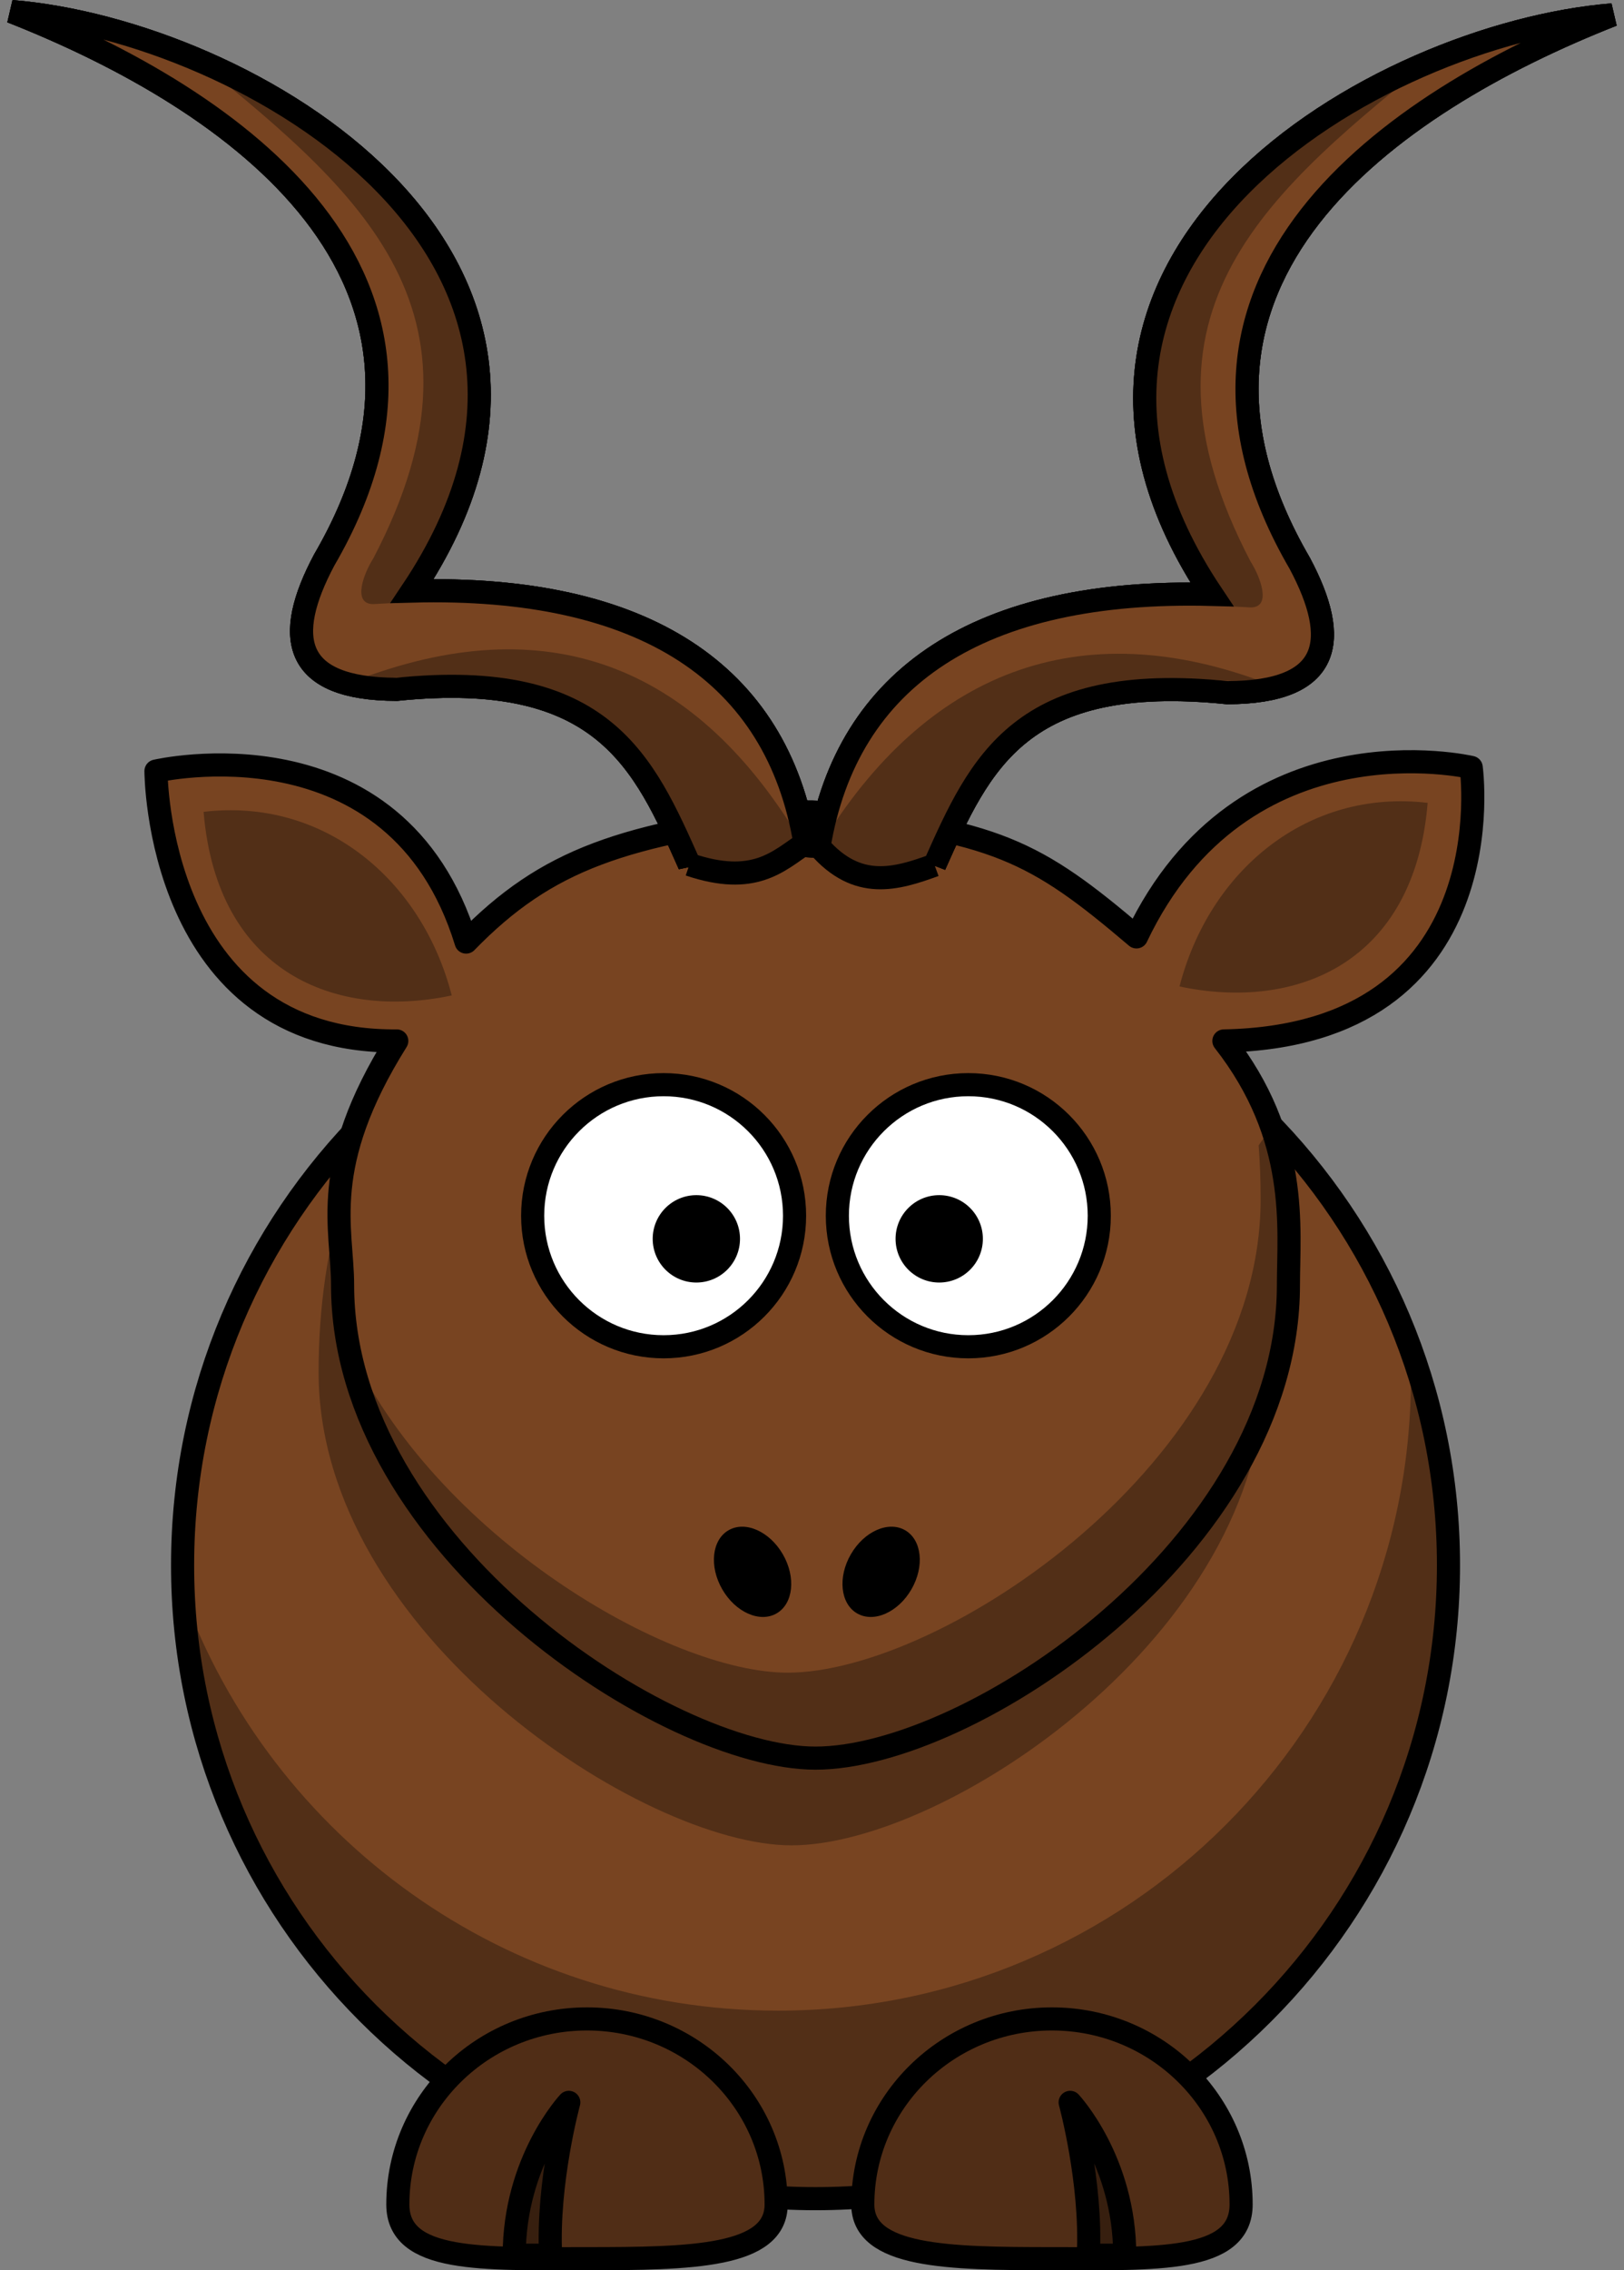 <?xml version="1.0" encoding="UTF-8" standalone="no"?>
<!-- Created with Inkscape (http://www.inkscape.org/) -->
<svg xmlns:dc="http://purl.org/dc/elements/1.1/" xmlns:cc="http://creativecommons.org/ns#" xmlns:rdf="http://www.w3.org/1999/02/22-rdf-syntax-ns#" xmlns:svg="http://www.w3.org/2000/svg" xmlns="http://www.w3.org/2000/svg" xmlns:sodipodi="http://sodipodi.sourceforge.net/DTD/sodipodi-0.dtd" xmlns:inkscape="http://www.inkscape.org/namespaces/inkscape" version="1.0" width="281.051" height="392.737" id="svg2" inkscape:version="0.47pre3 r22311" sodipodi:docname="koudou_lemmling_Cartoon_gnu.svg" inkscape:export-filename="/Users/mdespont/Desktop/bug/Clipart svg/koudou_lemmling_Cartoon_gnu.png" inkscape:export-xdpi="90" inkscape:export-ydpi="90">
  <rect width="100%" height="100%" fill="#808080" stroke="none"/>
  <sodipodi:namedview pagecolor="#ffffff" bordercolor="#666666" borderopacity="1" objecttolerance="10" gridtolerance="10" guidetolerance="10" inkscape:pageopacity="0" inkscape:pageshadow="2" inkscape:window-width="779" inkscape:window-height="806" id="namedview12181" showgrid="false" inkscape:zoom="1.1177265" inkscape:cx="137.58241" inkscape:cy="171.48687" inkscape:window-x="594" inkscape:window-y="0" inkscape:window-maximized="0" inkscape:current-layer="svg2"/>
  <defs id="defs4">
    <inkscape:perspective sodipodi:type="inkscape:persp3d" inkscape:vp_x="0 : 149.30057 : 1" inkscape:vp_y="0 : 1000 : 0" inkscape:vp_z="223.0735 : 149.30057 : 1" inkscape:persp3d-origin="111.53675 : 99.533712 : 1" id="perspective12185"/>
  </defs>
  <path style="fill:#784421;fill-opacity:1;fill-rule:nonzero;stroke:#000000;stroke-width:4;stroke-linecap:round;stroke-linejoin:round;stroke-miterlimit:4;stroke-opacity:1;stroke-dasharray:none" id="path2383" d="m 250.674,270.776 c 0.018,60.508 -49.029,109.569 -109.537,109.569 -60.508,0 -109.555,-49.061 -109.537,-109.569 -0.018,-60.508 49.029,-109.569 109.537,-109.569 60.508,0 109.555,49.061 109.537,109.569 z"/>
  <path style="fill:#000000;fill-opacity:0.314;fill-rule:nonzero;stroke:none" id="path3221" d="m 244.052,233.195 c 0.077,1.682 0.125,3.393 0.125,5.094 0,60.464 -49.067,109.531 -109.531,109.531 -47.262,0 -87.591,-29.999 -102.938,-71.969 2.654,58.112 50.674,104.469 109.438,104.469 60.464,0 109.531,-49.067 109.531,-109.531 0,-13.202 -2.338,-25.87 -6.625,-37.594 z"/>
  <path style="fill:#502d16;fill-opacity:1;fill-rule:nonzero;stroke:#000000;stroke-width:4;stroke-linecap:round;stroke-linejoin:round;stroke-miterlimit:4;stroke-opacity:1" id="path3172" d="m 149.318,381.346 c 0,9.091 14.665,9.381 32.735,9.381 18.07,0 32.735,0.693 32.735,-9.381 0,-17.716 -14.665,-32.094 -32.735,-32.094 -18.07,0 -32.735,14.378 -32.735,32.094 z"/>
  <path style="fill:#000000;fill-opacity:0.314;fill-rule:nonzero;stroke:none" id="path3236" d="m 218.814,237.389 c 0,45.174 -55.121,81.838 -81.838,81.838 -25.718,0 -81.838,-36.663 -81.838,-81.838 0,-45.174 24.625,-81.838 81.838,-81.838 57.223,0 81.838,36.663 81.838,81.838 z"/>
  <path style="fill:#000000;fill-opacity:0.314;fill-rule:evenodd;stroke:#000000;stroke-width:4;stroke-linecap:butt;stroke-linejoin:round;stroke-miterlimit:4;stroke-opacity:1;stroke-dasharray:none" id="path3174" d="m 194.644,390.126 c 0,-16.368 -9.443,-26.44 -9.443,-26.44 0,0 3.777,13.849 3.148,26.44 l 6.295,0 z"/>
  <path style="fill:#784421;fill-opacity:1;fill-rule:nonzero;stroke:#000000;stroke-width:4;stroke-linecap:round;stroke-linejoin:round;stroke-miterlimit:4;stroke-opacity:1" id="path3155" d="m 138.476,140.48 c -30.577,3.742 -43.774,8.075 -57.81,22.487 -12.044,-39.28 -53.674,-29.579 -53.674,-29.579 0,1e-5 0.034,47.007 41.674,46.684 -13.583,21.684 -9.378,32.421 -9.378,42.221 0,45.174 56.126,81.844 81.844,81.844 26.717,0 81.844,-36.669 81.844,-81.844 0,-9.8 1.967,-25.457 -11.167,-42.221 49.231,-0.942 42.799,-47.316 42.799,-47.316 0,0 -39.564,-9.322 -57.93,29.317 -17.535,-14.911 -24.419,-18.461 -55.545,-21.593 -0.889,-0.089 -1.778,-0.018 -2.656,0 z" sodipodi:nodetypes="ccccssscccsc"/>
  <path style="fill:#ffffff;fill-opacity:1;fill-rule:nonzero;stroke:#000000;stroke-width:4;stroke-linecap:round;stroke-linejoin:round;stroke-miterlimit:4;stroke-opacity:1;stroke-dasharray:none" id="path3157" d="m 137.508,210.306 c 0.004,12.519 -10.144,22.67 -22.663,22.67 -12.519,0 -22.667,-10.151 -22.663,-22.67 -0.004,-12.519 10.144,-22.67 22.663,-22.67 12.519,0 22.666,10.151 22.663,22.67 z"/>
  <path style="fill:#ffffff;fill-opacity:1;fill-rule:nonzero;stroke:#000000;stroke-width:4;stroke-linecap:round;stroke-linejoin:round;stroke-miterlimit:4;stroke-opacity:1;stroke-dasharray:none" id="path3159" d="m 190.24,210.306 c 0.004,12.519 -10.144,22.67 -22.663,22.67 -12.519,0 -22.667,-10.151 -22.663,-22.67 -0.004,-12.519 10.144,-22.67 22.663,-22.67 12.519,0 22.666,10.151 22.663,22.67 z"/>
  <path style="fill:#000000;fill-opacity:1;fill-rule:nonzero;stroke:none" id="path3161" d="m 170.096,214.306 c 0.001,4.173 -3.381,7.557 -7.554,7.557 -4.173,0 -7.556,-3.384 -7.554,-7.557 -0.001,-4.173 3.381,-7.557 7.554,-7.557 4.173,0 7.556,3.384 7.554,7.557 z"/>
  <path style="fill:#000000;fill-opacity:1;fill-rule:nonzero;stroke:none" id="path3163" d="m 128.065,214.306 c 0.001,4.173 -3.381,7.557 -7.554,7.557 -4.173,0 -7.556,-3.384 -7.554,-7.557 -0.001,-4.173 3.381,-7.557 7.554,-7.557 4.173,0 7.556,3.384 7.554,7.557 z"/>
  <path style="fill:#000000;fill-opacity:0.314;fill-rule:nonzero;stroke:none" id="path3231" d="m 219.695,195.48 -1.875,2.656 c 0.249,3.075 0.344,6.203 0.344,9.375 0,45.174 -55.127,81.844 -81.844,81.844 -20.706,2e-5 -61.097,-23.756 -76.062,-56.594 7.616,40.246 57.172,71.375 80.875,71.375 26.717,0 81.844,-36.669 81.844,-81.844 0,-9.392 -1.075,-18.41 -3.281,-26.812 z"/>
  <path style="fill:#502d16;fill-opacity:1;fill-rule:nonzero;stroke:#000000;stroke-width:4;stroke-linecap:round;stroke-linejoin:round;stroke-miterlimit:4;stroke-opacity:1" id="path3329" d="m 134.32,381.346 c 0,9.091 -14.665,9.381 -32.735,9.381 -18.07,0 -32.735,0.693 -32.735,-9.381 0,-17.716 14.665,-32.094 32.735,-32.094 18.07,0 32.735,14.378 32.735,32.094 z"/>
  <path style="fill:#000000;fill-opacity:0.314;fill-rule:evenodd;stroke:#000000;stroke-width:4;stroke-linecap:butt;stroke-linejoin:round;stroke-miterlimit:4;stroke-opacity:1;stroke-dasharray:none" id="path3331" d="m 88.995,390.126 c 0,-16.368 9.443,-26.44 9.443,-26.44 0,0 -3.777,13.849 -3.148,26.44 l -6.295,0 z"/>
  <path style="fill:#000000;fill-opacity:1;fill-rule:nonzero;stroke:none" id="path2398" d="m 157.733,274.937 c -2.293,3.973 -6.5,5.839 -9.397,4.166 -2.897,-1.672 -3.385,-6.249 -1.09,-10.221 2.293,-3.973 6.5,-5.839 9.397,-4.166 2.897,1.672 3.385,6.249 1.09,10.221 z"/>
  <path style="fill:#000000;fill-opacity:1;fill-rule:nonzero;stroke:none" id="path2412" d="m 124.996,274.937 c 2.293,3.973 6.5,5.839 9.397,4.166 2.897,-1.672 3.385,-6.249 1.09,-10.221 -2.293,-3.973 -6.5,-5.839 -9.397,-4.166 -2.897,1.672 -3.385,6.249 -1.09,10.221 z"/>
  <path style="fill:#784421;fill-opacity:1;stroke:#000000;stroke-width:4;stroke-linecap:butt;stroke-linejoin:miter;stroke-miterlimit:4;stroke-opacity:1;stroke-dasharray:none" d="m 161.738,149.661 c 7.895,-17.698 14.854,-33.497 50.68,-29.836 17.988,-0.054 19.627,-9.031 12.525,-22.367 -28.469,-48.899 15.228,-79.569 54.107,-94.88 -40.622,3.282 -108.139,42.187 -69.316,100.248 -40.27,-1.073 -63.152,14.338 -67.995,43.631 6.666,0.52 13.333,1.037 19.999,3.203 z" id="path13041" sodipodi:nodetypes="ccccccc"/>
  <path style="fill:#000000;fill-opacity:0.314;stroke:none" d="m 142.189,145.902 c 17.988,-29.346 44.326,-40.348 77.497,-27.519 -24.479,-2.268 -47.412,-3.288 -56.937,30.999 l -20.56,-3.479 z" id="path13045" sodipodi:nodetypes="cccc"/>
  <path style="fill:#000000;fill-opacity:0.314;stroke:none" d="m 211.227,104.8 c -29.513,-44.799 -4.33,-73.735 38.471,-96.01 -29.928,24.122 -56.057,44.798 -33.271,88.349 1.665,2.6 3.735,7.961 0,7.94 l -5.2,-0.28 z" id="path13068" sodipodi:nodetypes="ccccc"/>
  <path sodipodi:nodetypes="ccccccc" id="path13077" d="M 119.312,149.558 C 111.417,131.86 104.458,115.586 68.632,119.247 50.645,119.193 49.005,110.216 56.107,96.88 84.576,47.981 40.878,17.312 2,2 c 40.622,3.282 108.139,42.187 69.316,100.248 40.27,-1.073 63.152,14.338 67.995,43.631 -6.666,0.602 -13.333,1.811 -19.999,3.678 z" style="fill:#784421;fill-opacity:1;stroke:#000000;stroke-width:4;stroke-linecap:butt;stroke-linejoin:miter;stroke-miterlimit:4;stroke-opacity:1;stroke-dasharray:none"/>
  <path sodipodi:nodetypes="cccc" id="path13079" d="M 137.913,144.375 C 119.925,115.029 94.535,104.976 61.364,117.805 c 24.479,-2.268 47.412,-2.814 56.937,31.473 l 19.612,-4.903 z" style="fill:#000000;fill-opacity:0.314;stroke:none"/>
  <path sodipodi:nodetypes="ccccc" id="path13081" d="M 69.824,104.222 C 99.337,59.423 74.154,30.487 31.353,8.212 c 29.928,24.122 56.057,44.798 33.271,88.349 -1.665,2.6 -3.735,7.961 0,7.94 l 5.2,-0.28 z" style="fill:#000000;fill-opacity:0.314;stroke:none"/>
  <path style="fill:#000000;fill-opacity:0.314;stroke:none" d="m 204.129,170.648 c 5.198,-20.184 22.256,-34.217 42.944,-31.761 -2.301,27.827 -22.814,36.027 -42.944,31.761 z" id="path13089" sodipodi:nodetypes="ccc"/>
  <path sodipodi:nodetypes="ccc" id="path13094" d="M 78.179,172.2 C 72.981,152.017 55.923,137.983 35.235,140.439 c 2.301,27.827 22.814,36.027 42.944,31.761 z" style="fill:#000000;fill-opacity:0.314;stroke:none"/>
  <path style="fill:#784421;fill-opacity:1;stroke:#000000;stroke-width:4;stroke-linecap:butt;stroke-linejoin:miter;stroke-miterlimit:4;stroke-opacity:1;stroke-dasharray:none" d="M 119.312,149.558 C 111.417,131.86 104.458,115.586 68.632,119.247 50.645,119.193 49.005,110.216 56.107,96.88 84.576,47.981 40.878,17.312 2,2 c 40.622,3.282 108.139,42.187 69.316,100.248 40.27,-1.073 63.152,14.338 67.995,43.631 -6.666,0.602 -13.333,1.811 -19.999,3.678 z" id="path2844" sodipodi:nodetypes="ccccccc"/>
  <path style="fill:#000000;fill-opacity:0.314;stroke:none" d="M 137.913,144.375 C 119.925,115.029 94.535,104.976 61.364,117.805 c 24.479,-2.268 47.412,-2.814 56.937,31.473 l 19.612,-4.903 z" id="path2846" sodipodi:nodetypes="cccc"/>
  <path style="fill:#000000;fill-opacity:0.314;stroke:none" d="M 69.824,104.222 C 99.337,59.423 74.154,30.487 31.353,8.212 c 29.928,24.122 56.057,44.798 33.271,88.349 -1.665,2.6 -3.735,7.961 0,7.94 l 5.2,-0.28 z" id="path2848" sodipodi:nodetypes="ccccc"/>
  <path sodipodi:nodetypes="ccccccc" id="path2850" d="M 119.312,149.558 C 111.417,131.86 104.458,115.586 68.632,119.247 50.645,119.193 49.005,110.216 56.107,96.88 84.576,47.981 40.878,17.312 2,2 c 40.622,3.282 108.139,42.187 69.316,100.248 40.27,-1.073 63.152,14.338 67.995,43.631 -4.637,3.138 -8.822,7.449 -19.999,3.678 z" style="fill:#784421;fill-opacity:1;stroke:#000000;stroke-width:4;stroke-linecap:butt;stroke-linejoin:miter;stroke-miterlimit:4;stroke-opacity:1;stroke-dasharray:none"/>
  <path sodipodi:nodetypes="cccc" id="path2852" d="M 137.913,144.375 C 119.925,115.029 94.535,104.976 61.364,117.805 c 24.479,-2.268 47.412,-2.814 56.937,31.473 7.676,1.022 14.461,-0.033 19.612,-4.903 z" style="fill:#000000;fill-opacity:0.314;stroke:none"/>
  <path sodipodi:nodetypes="ccccc" id="path2854" d="M 69.824,104.222 C 99.337,59.423 74.154,30.487 31.353,8.212 c 29.928,24.122 56.057,44.798 33.271,88.349 -1.665,2.6 -3.735,7.961 0,7.94 l 5.2,-0.28 z" style="fill:#000000;fill-opacity:0.314;stroke:none"/>
  <path sodipodi:nodetypes="ccccccc" id="path2856" d="m 161.738,149.661 c 7.895,-17.698 14.854,-33.497 50.68,-29.836 17.988,-0.054 19.627,-9.031 12.525,-22.367 -28.469,-48.899 15.228,-79.569 54.107,-94.88 -40.622,3.282 -108.139,42.187 -69.316,100.248 -40.27,-1.073 -63.152,14.338 -67.995,43.631 6.666,0.52 13.333,1.037 19.999,3.203 z" style="fill:#784421;fill-opacity:1;stroke:#000000;stroke-width:4;stroke-linecap:butt;stroke-linejoin:miter;stroke-miterlimit:4;stroke-opacity:1;stroke-dasharray:none"/>
  <path sodipodi:nodetypes="cccc" id="path2858" d="m 142.189,145.902 c 17.988,-29.346 44.326,-40.348 77.497,-27.519 -24.479,-2.268 -47.412,-3.288 -56.937,30.999 l -20.56,-3.479 z" style="fill:#000000;fill-opacity:0.314;stroke:none"/>
  <path sodipodi:nodetypes="ccccc" id="path2860" d="m 211.227,104.8 c -29.513,-44.799 -4.33,-73.735 38.471,-96.01 -29.928,24.122 -56.057,44.798 -33.271,88.349 1.665,2.6 3.735,7.961 0,7.94 l -5.2,-0.28 z" style="fill:#000000;fill-opacity:0.314;stroke:none"/>
  <path style="fill:#784421;fill-opacity:1;stroke:#000000;stroke-width:4;stroke-linecap:butt;stroke-linejoin:miter;stroke-miterlimit:4;stroke-opacity:1;stroke-dasharray:none" d="m 161.738,149.661 c 7.895,-17.698 14.854,-33.497 50.68,-29.836 17.988,-0.054 19.627,-9.031 12.525,-22.367 -28.469,-48.899 15.228,-79.569 54.107,-94.88 -40.622,3.282 -108.139,42.187 -69.316,100.248 -40.27,-1.073 -63.152,14.338 -67.995,43.631 6.666,7.613 13.333,5.638 19.999,3.203 z" id="path2862" sodipodi:nodetypes="ccccccc"/>
  <path style="fill:#000000;fill-opacity:0.314;stroke:none" d="m 142.189,145.902 c 17.988,-29.346 44.326,-40.348 77.497,-27.519 -24.479,-2.268 -47.412,-3.288 -56.937,30.999 -6.853,1.011 -13.707,2.089 -20.56,-3.479 z" id="path2864" sodipodi:nodetypes="cccc"/>
  <path style="fill:#000000;fill-opacity:0.314;stroke:none" d="m 211.227,104.8 c -29.513,-44.799 -4.33,-73.735 38.471,-96.01 -29.928,24.122 -56.057,44.798 -33.271,88.349 1.665,2.6 3.735,7.961 0,7.94 l -5.2,-0.28 z" id="path2866" sodipodi:nodetypes="ccccc"/>
</svg>
